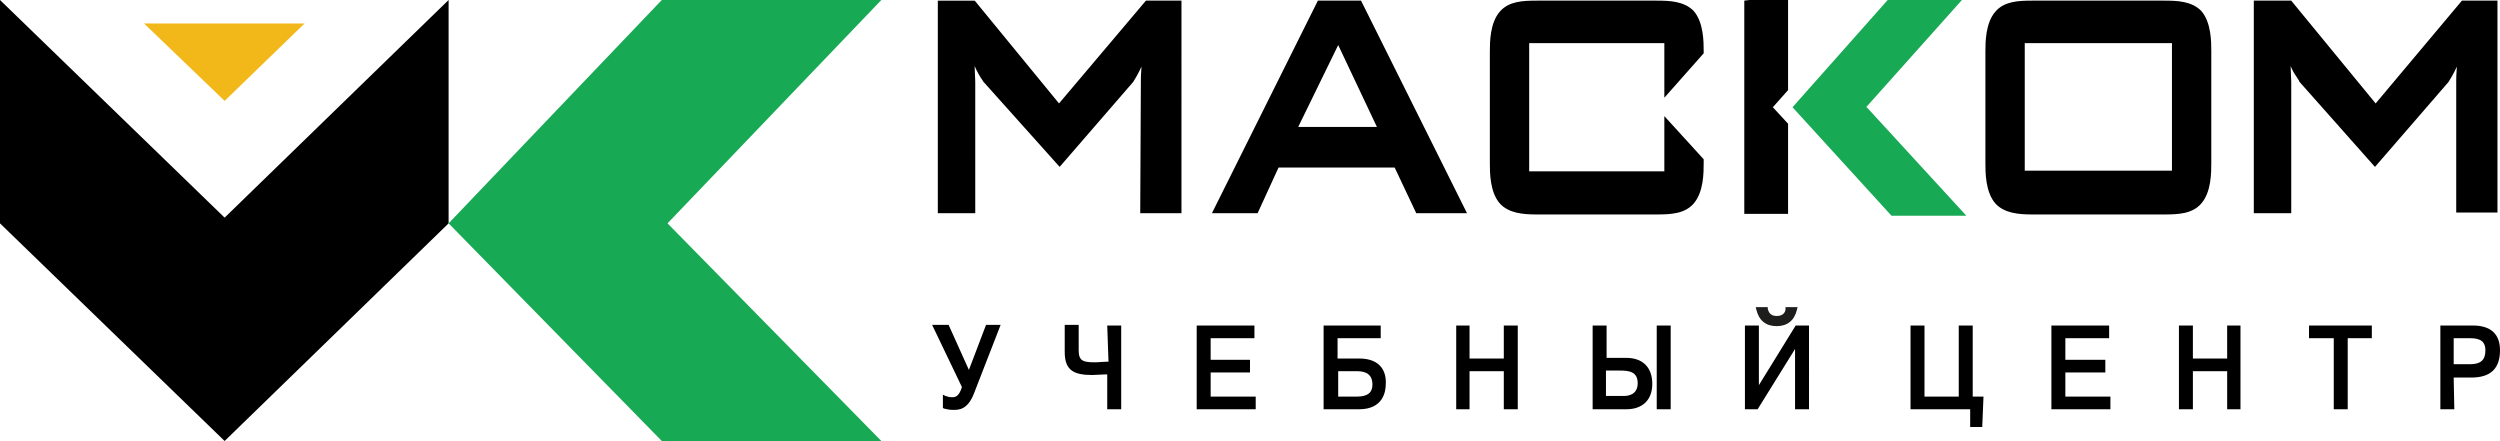 <svg version="1.1" id="Layer_2" xmlns="http://www.w3.org/2000/svg" x="0" y="0" viewBox="0 0 394 69.5" style="enable-background:new 0 0 394 69.5" xml:space="preserve"><style>.st0{fill:#18a955}</style><path d="M179.7 33.6h6.5V.1h-5.6l-13.7 16.2L153.7.2l-.1-.1h-5.8v33.5h5.9V12.9l-.1-2.5c.3.7.7 1.5 1.4 2.5l12 13.4 11.6-13.4c.2-.3.8-1.3 1.3-2.4-.1 1.2-.1 1.9-.1 2.3m194.6 3.5L362 1.2l-.9-1.1h-5.9v33.5h5.9V12.9l-.1-2.5c.2.5.5 1.1 1 1.8.1.2.3.4.4.7l11.8 13.3.1.1 11.6-13.4c.2-.3.8-1.3 1.3-2.4-.1 1.2-.1 1.9-.1 2.3v20.7h6.5V.1H388M214.5.1h-6.8L191 33.6h7.2l3.3-7.2h18.3l3.4 7.2h8M204.6 20l6.3-12.9L217 20h-12.4zM341.1.1h-20.8c-2.2 0-4.4.1-5.8 1.7-1.6 1.8-1.6 4.9-1.6 6.4v17.5c0 1.5 0 4.6 1.6 6.4 1.4 1.5 3.6 1.7 5.8 1.7h20.8c2.2 0 4.4-.1 5.8-1.7 1.6-1.8 1.6-4.9 1.6-6.4V8.1c0-1.5 0-4.6-1.6-6.4-1.5-1.5-3.7-1.6-5.8-1.6m1.2 26.8h-23.2V6.8h23.2v20.1zM261.1.1h-18.9c-2.2 0-4.4.1-5.8 1.7-1.6 1.8-1.6 4.9-1.6 6.4v17.5c0 1.5 0 4.6 1.6 6.4 1.4 1.5 3.6 1.7 5.8 1.7h18.9c2.2 0 4.4-.1 5.8-1.7 1.6-1.8 1.6-4.9 1.6-6.4v-.6l-6.2-6.8V27H241V6.8h21.3v8.6l6.2-7v-.3c0-1.5 0-4.6-1.6-6.4-1.5-1.5-3.7-1.6-5.8-1.6m13.8 0v33.6h6.9V19.5l-2.4-2.6 2.4-2.7V0h-6.1"/><path class="st0" d="M294.1 16.9 309.2 0h-11.7l-15 16.9L298.1 34h11.8l-15.7-17.1"/><path d="M150 62.6c-.4 0-.7-.1-1-.2l-.4-.2v2.1l.2.1c.5.1.8.2 1.4.2.9 0 2.3 0 3.3-2.6l4.2-10.8h-2.3l-2.7 7.1-3.2-7.1h-2.6l4.7 9.8c-.5 1.6-1.1 1.6-1.6 1.6m24.7-5.6h-.2c-.6 0-1.3.1-1.9.1-1.9 0-2.6-.2-2.6-1.9v-4h-2.2v4.3c0 3 1.6 3.6 4.4 3.6.5 0 1.5-.1 2.2-.1h.1v5.5h2.2V51.3h-2.2m16.3 7.4h6.2v-2h-6.2v-3.4h6.9v-2h-9.1v13.2h9.3v-2h-7.1m23.4-6h-3.4v-3.2h6.8v-2h-9v13.2h5.6c3.8 0 4.2-2.8 4.2-4 .1-1.8-.7-4-4.2-4m-3.3 2h3c1.6 0 2.4.7 2.4 2.1 0 1.3-.8 1.9-2.4 1.9h-3v-4zm26.1-2h-5.4v-5.2h-2.1v13.2h2.1v-6h5.4v6h2.2V51.3H237m24.1 0h2.2v13.2h-2.2zm-.7 9.2c0-2.6-1.5-4.1-4.1-4.1h-3.1v-5.1H251v13.2h5.3c2.6 0 4.1-1.5 4.1-4m-7.3-2.1h2.2c1.5 0 2.8.2 2.8 2s-1.5 2-2.1 2h-2.9v-4z"/><path d="M281.4 48.7c0 .3-.2 1.1-1.4 1.1s-1.3-.9-1.4-1.1v-.3h-1.9l.1.4c.4 1.7 1.5 2.6 3.2 2.6s2.8-.9 3.2-2.6l.1-.4h-1.9" style="fill:#1d1d1b"/><path d="M277.2 60.7v-9.4H275v13.2h2l5.9-9.5v9.5h2.2V51.3H283m27.5 16h1.9l.2-4.8h-1.7V51.3h-2.2v11.2h-5.4V51.3h-2.2v13.2h9.4m21.9-11.2v-2h-9.1v13.2h9.3v-2h-7.1v-3.8h6.3v-2h-6.3v-3.4m20.1-2h-2.2v13.2h2.2v-6h5.4v6h2.1V51.3H351v5.2h-5.4m24.4 8V53.3h3.8v-2h-9.9v2h3.9v11.2m18.9-5h2.8c3 0 4.5-1.4 4.5-4.3 0-2.6-1.5-3.9-4.3-3.9h-5.1v13.2h2.2m-.1-11.2h2.6c1.7 0 2.4.6 2.4 1.9 0 1.5-.7 2.2-2.4 2.2h-2.6v-4.1z"/><path style="fill:#f2b81a" d="M48 3.7H22.7l12.7 12.2"/><path d="M70.7 35.2V0L35.4 34.3 0 0v35.2l35.4 34.3"/><path class="st0" d="M104.3 0 70.7 35.2l33.6 34.3h34.6l-33.7-34.3L138.9 0"/></svg>